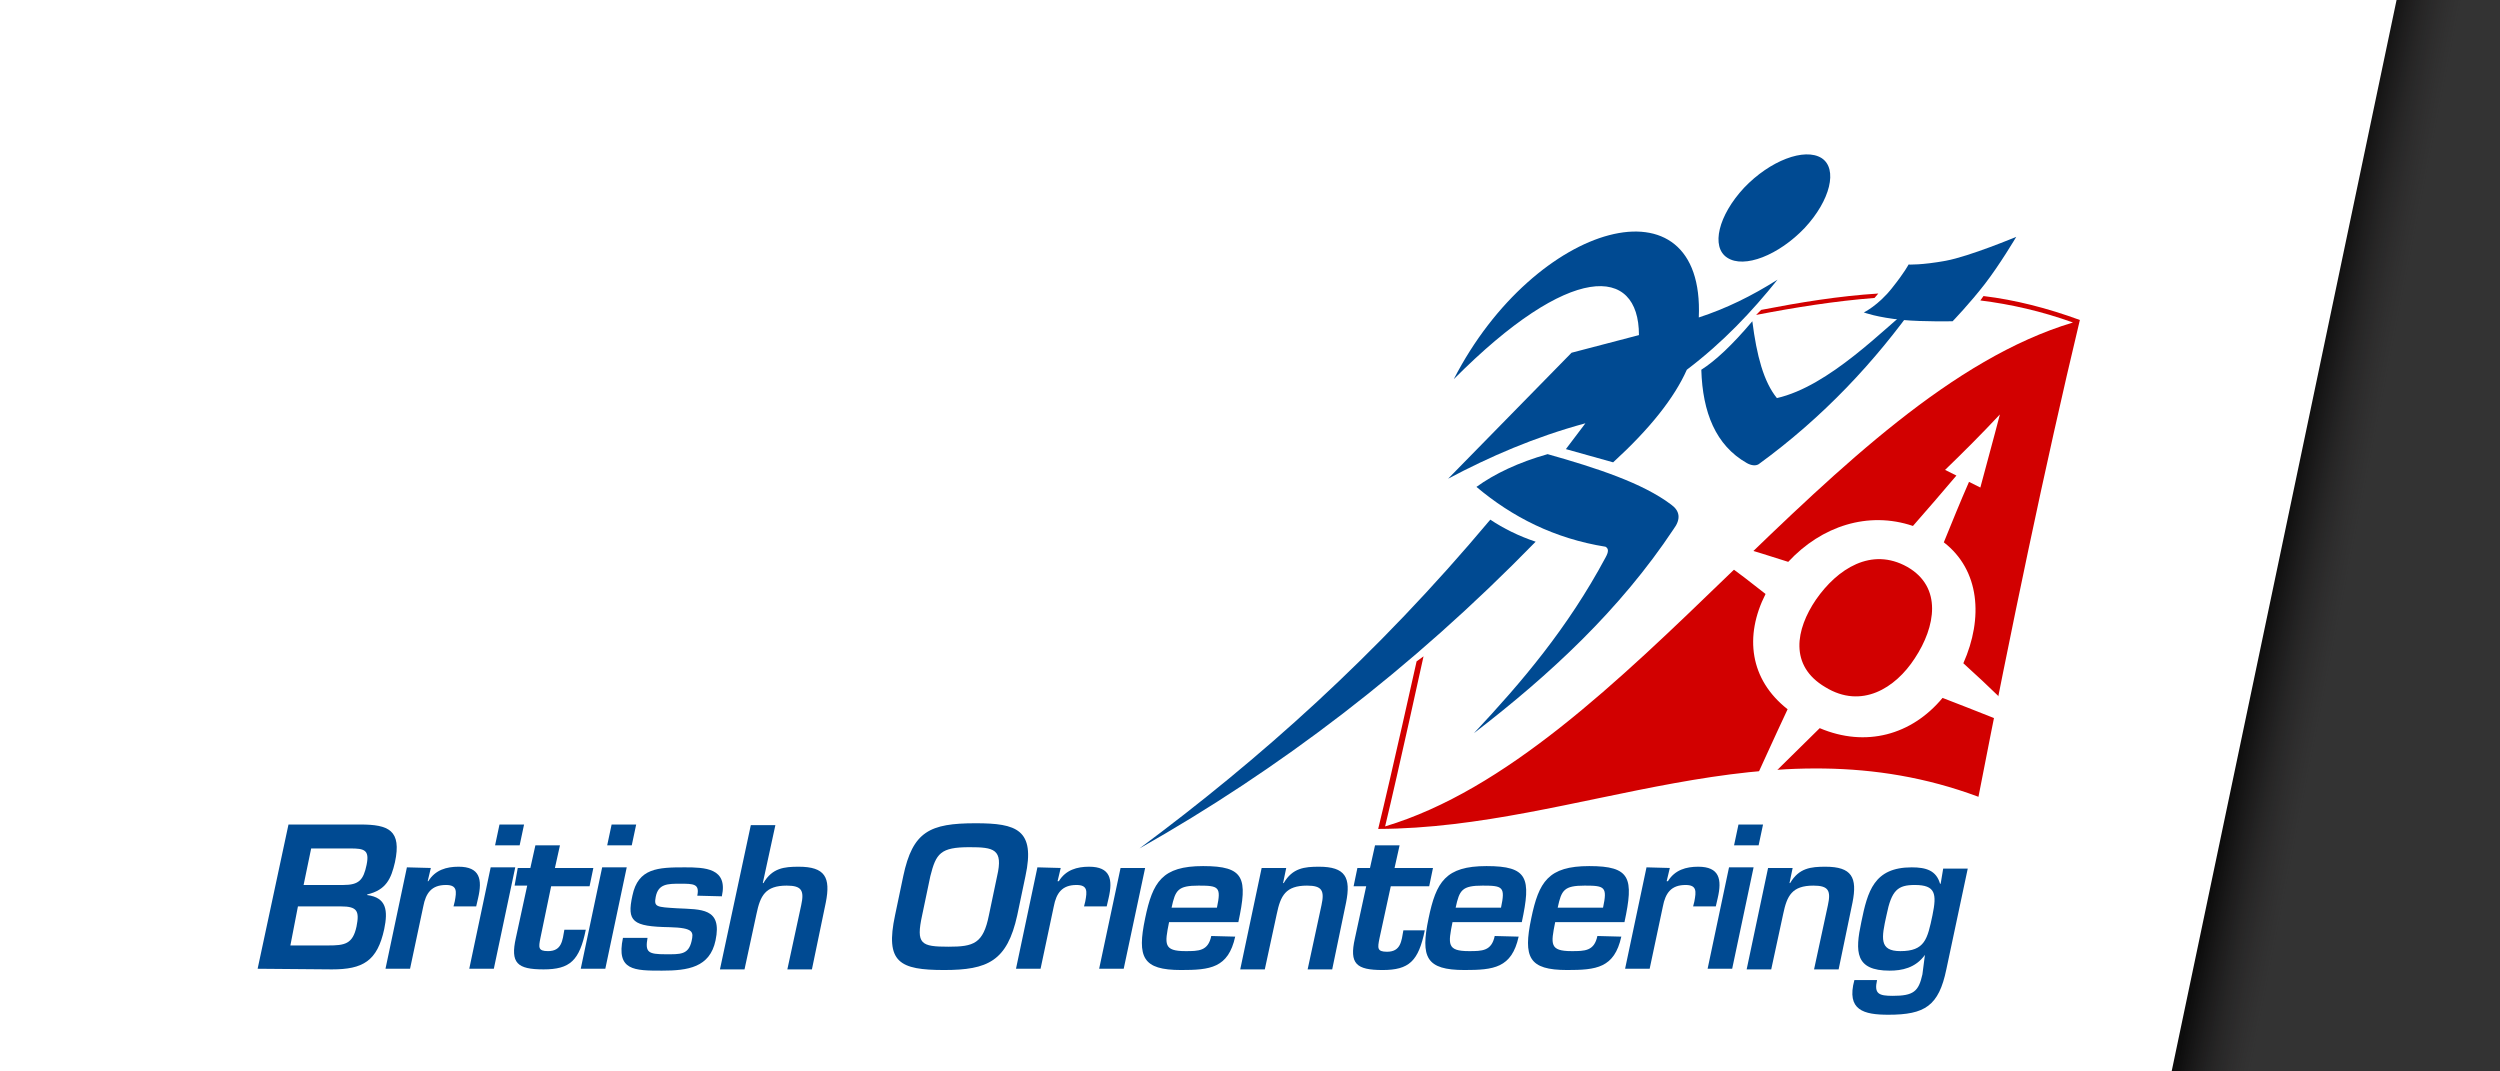 <?xml version="1.0" encoding="utf-8"?>
<!-- Generator: Adobe Illustrator 15.1.0, SVG Export Plug-In . SVG Version: 6.00 Build 0)  -->
<!DOCTYPE svg PUBLIC "-//W3C//DTD SVG 1.1//EN" "http://www.w3.org/Graphics/SVG/1.1/DTD/svg11.dtd">
<svg version="1.1" xmlns="http://www.w3.org/2000/svg" xmlns:xlink="http://www.w3.org/1999/xlink" x="0px" y="0px" width="396.9px"
	 height="170.1px" viewBox="0 0 396.9 170.1" enable-background="new 0 0 396.9 170.1" xml:space="preserve">
<rect x="0" y="0" width="396.9" height="170.1" fill="#333333" stroke="none"/>
<g id="dropshadow">
	<linearGradient id="SVGID_1_" gradientUnits="userSpaceOnUse" x1="362.476" y1="83.582" x2="373.902" y2="85.833">
		<stop  offset="0" style="stop-color:#000000"/>
		<stop  offset="1" style="stop-color:#231F20;stop-opacity:0"/>
	</linearGradient>
	<polygon opacity="0.75" fill="url(#SVGID_1_)" points="374.6,-0.1 338.7,170.9 404.4,170.9 404.4,-0.1 	"/>
</g>
<g id="white">
	<polygon fill="#FFFFFF" points="0,-0.1 0,170.9 344.6,170.9 380.5,-0.1 	"/>
</g>
<g id="logo">
	<path fill="#D20000" d="M314.4,47.7c4.8,0.6,9.7,1.7,14.7,3.5c-38.3,11.5-70.9,68.5-109.2,80c2.1-8.7,6.1-27,6.1-27l-1.1,0.8
		c0,0-4,18-6.1,26.6h0c32-0.1,61.8-17.6,95.3-5.1c5.2-26.7,10.5-52.3,16.1-75.7c-5.2-1.9-10.3-3.2-15.3-3.8L314.4,47.7z"/>
	<path fill="#D20000" d="M278.8,50c6.2-1.2,12.5-2.2,18.8-2.7l0.6-0.7c-6.3,0.4-12.4,1.4-18.6,2.6L278.8,50z"/>
	<path fill="#004A92" d="M48.2,140.5h6.3c2.5,0,3.2-0.8,3.7-3.2c0.5-2.4-0.4-2.6-2.6-2.6h-6.2L48.2,140.5z M46.1,150.1h6
		c2.6,0,3.9-0.2,4.5-3c0.5-2.5,0.1-3.2-2.5-3.2h-6.8L46.1,150.1z M40.9,153.8l4.9-22.9h11.4c4.5,0,6.6,0.9,5.5,6
		c-0.6,2.6-1.4,4.4-4.4,5.1l0,0.1c3.1,0.4,3.3,2.5,2.7,5.4c-1.1,5.1-3.4,6.4-8.3,6.4"/>
	<path fill="#004A92" d="M68.4,137.8l-0.5,2.1h0.1c1.1-1.8,2.9-2.3,4.8-2.3c3.4,0,3.8,2,3.1,5l-0.3,1.3h-3.6l0.2-0.8
		c0.3-1.6,0.4-2.6-1.4-2.6c-2.3,0-3.2,1.3-3.6,3.4l-2.1,9.9h-3.9l3.4-16.1"/>
	<path fill="#004A92" d="M82.5,134.2h-3.9l0.7-3.3h3.9L82.5,134.2z M78.4,153.8h-3.9l3.4-16.1h3.9"/>
	<path fill="#004A92" d="M82.2,137.8h2l0.8-3.6h3.9l-0.8,3.6h6.1l-0.6,2.9h-6.1l-1.7,8.2c-0.3,1.5-0.4,2.1,1.2,2.1
		c2.2,0,2.3-1.7,2.6-3.4h3.4c-1,4.9-2.5,6.3-6.7,6.3c-4.2,0-5.3-1-4.4-5l1.8-8.3h-2"/>
	<path fill="#004A92" d="M100.3,134.2h-3.9l0.7-3.3h3.9L100.3,134.2z M96.1,153.8h-3.9l3.4-16.1h3.9"/>
	<path fill="#004A92" d="M110.7,142.2c0.4-1.9-0.6-1.9-2.7-1.9c-2,0-3.5,0-3.9,2.1c-0.3,1.6,0.1,1.6,3.4,1.8
		c3.8,0.2,7.2-0.1,6.1,5.1c-0.9,4.3-4.4,4.8-8.5,4.8c-4.4,0-7.3,0-6.2-5.2h3.9c-0.4,2.3,0.1,2.6,2.9,2.6c2.3,0,3.6,0.1,4.1-2.1
		c0.3-1.4,0.4-2.1-3.5-2.2c-5.9-0.1-6.8-0.9-5.9-5c0.9-4.4,4.1-4.5,8.3-4.5c3.2,0,6.9,0.1,5.9,4.6"/>
	<path fill="#004A92" d="M121.1,140.2h0.1c1.4-2.4,3.3-2.6,5.6-2.6c4.2,0,5.1,1.7,4.3,5.7l-2.2,10.6H125l2.2-10.2
		c0.5-2.3,0.1-3.1-2.3-3.1c-3.4,0-4.2,1.6-4.8,4.5l-1.9,8.8h-3.9l4.9-22.9h3.9"/>
	<path fill="#004A92" d="M147.7,139.1l-1.3,6.2c-1,4.6-0.2,5,4.2,5c4,0,5.5-0.5,6.4-5l1.3-6.2c1-4.3-0.5-4.6-4.4-4.6
		C149.3,134.5,148.6,135.5,147.7,139.1 M162.8,139.1l-1.3,6.2c-1.6,7.3-4.7,8.7-11.6,8.7c-7.1,0-9.4-1.2-7.8-8.7l1.3-6.2
		c1.5-7.1,4.2-8.4,11.5-8.4C161.4,130.7,164.4,131.7,162.8,139.1"/>
	<path fill="#004A92" d="M168.4,137.8l-0.5,2.1h0.2c1.1-1.8,2.9-2.3,4.8-2.3c3.4,0,3.8,2,3.1,5l-0.3,1.3h-3.6l0.2-0.8
		c0.3-1.6,0.4-2.6-1.4-2.6c-2.3,0-3.2,1.3-3.6,3.4l-2.1,9.9h-3.9l3.4-16.1"/>
	<polyline fill="#004A92" points="178.4,153.8 174.5,153.8 177.9,137.8 181.8,137.8 	"/>
	<path fill="#004A92" d="M193.2,144.1c0.7-3.3,0.3-3.5-2.9-3.5c-3.3,0-3.7,0.7-4.3,3.5H193.2z M196.1,148.7c-1.1,5-4,5.3-8.6,5.3
		c-6.1,0-7-2-5.7-8.2c1.2-5.8,2.7-8.3,9.2-8.3c6.6,0,7.1,1.9,5.6,8.9h-11c-0.7,3.5-0.9,4.6,2.6,4.6c2.1,0,3.6,0,4.1-2.4"/>
	<path fill="#004A92" d="M204.2,137.8l-0.5,2.4h0.1c1.4-2.4,3.3-2.6,5.6-2.6c4.2,0,5.1,1.7,4.3,5.7l-2.2,10.6h-3.9l2.2-10.2
		c0.5-2.3,0.1-3.1-2.3-3.1c-3.4,0-4.2,1.6-4.8,4.5l-1.9,8.8h-3.9l3.4-16.1"/>
	<path fill="#004A92" d="M215.5,137.8h2l0.8-3.6h3.9l-0.8,3.6h6.1l-0.6,2.9h-6.1L219,149c-0.3,1.5-0.4,2.1,1.2,2.1
		c2.2,0,2.3-1.7,2.6-3.4h3.4c-1,4.9-2.5,6.3-6.7,6.3c-4.2,0-5.3-1-4.4-5l1.8-8.3h-2"/>
	<path fill="#004A92" d="M238.3,144.1c0.7-3.3,0.3-3.5-2.9-3.5c-3.3,0-3.7,0.7-4.3,3.5H238.3z M241.1,148.7c-1.1,5-4,5.3-8.6,5.3
		c-6.1,0-7-2-5.7-8.2c1.2-5.8,2.7-8.3,9.2-8.3c6.6,0,7.1,1.9,5.6,8.9h-11c-0.7,3.5-0.9,4.6,2.6,4.6c2.1,0,3.6,0,4.1-2.4"/>
	<path fill="#004A92" d="M254.5,144.1c0.7-3.3,0.3-3.5-2.9-3.5c-3.3,0-3.7,0.7-4.3,3.5H254.5z M257.4,148.7c-1.1,5-4,5.3-8.6,5.3
		c-6.1,0-7-2-5.7-8.2c1.2-5.8,2.7-8.3,9.2-8.3c6.6,0,7.1,1.9,5.6,8.9h-11c-0.7,3.5-0.9,4.6,2.6,4.6c2.1,0,3.6,0,4.1-2.4"/>
	<path fill="#004A92" d="M265.1,137.8l-0.5,2.1h0.2c1.1-1.8,2.9-2.3,4.8-2.3c3.4,0,3.8,2,3.1,5l-0.3,1.3h-3.6l0.2-0.8
		c0.3-1.6,0.4-2.6-1.4-2.6c-2.3,0-3.2,1.3-3.6,3.4l-2.1,9.9h-3.9l3.4-16.1"/>
	<path fill="#004A92" d="M279.2,134.2h-3.9l0.7-3.3h3.9L279.2,134.2z M275,153.8h-3.9l3.4-16.1h3.9"/>
	<path fill="#004A92" d="M284.6,137.8l-0.5,2.4h0.1c1.4-2.4,3.3-2.6,5.6-2.6c4.2,0,5.1,1.7,4.3,5.7l-2.2,10.6H288l2.2-10.2
		c0.5-2.3,0.1-3.1-2.3-3.1c-3.4,0-4.2,1.6-4.8,4.5l-1.9,8.8h-3.9l3.4-16.1"/>
	<path fill="#004A92" d="M299.5,145.3c-0.8,3.6-1.2,5.7,2.2,5.7c3.9,0,4.3-1.9,5.1-5.7c0.7-3.4,0.5-4.8-2.8-4.8
		C301.3,140.5,300.3,141.3,299.5,145.3 M305.6,151.6L305.6,151.6c-1.5,2.1-3.7,2.5-5.6,2.5c-5.5,0-5.5-3-4.5-7.7c1-4.9,2-8.7,8-8.7
		c2.3,0,3.9,0.5,4.5,2.6h0.1l0.4-2.4h3.9l-3.4,16c-1.2,5.8-3.4,7.2-9.2,7.2c-3.9,0-6.7-0.7-5.4-5.5h3.6c-0.5,2.2,0.3,2.5,2.5,2.5
		c3.3,0,4.1-0.7,4.7-3.4"/>
	<path fill="#FFFFFF" d="M304,104.5c-3.1,4.8-8.5,8.1-14.2,4.6c-5.8-3.4-4.7-9.2-1.5-13.9c3.4-4.9,8.8-8.4,14.5-5.2
		C308.4,93.2,307.3,99.5,304,104.5 M323.5,116.8c-3.8-4-7.7-7.8-11.8-11.5c3.2-7.2,2.6-14.8-3.1-19.2c1.3-3.2,2.6-6.4,4-9.6
		c0.6,0.3,1.2,0.6,1.8,0.9c1-3.8,2.1-7.7,3.1-11.6c0,0,0,0,0,0c-2.9,3.1-5.8,6-8.7,8.8c0.6,0.3,1.2,0.6,1.8,0.9
		c-2.3,2.7-4.6,5.4-6.9,8c-7.1-2.4-14.5,0-19.8,5.7c-5.6-1.8-11.2-3.5-16.8-4.6c0,0,0,0,0,0c4.4,3,8.8,6.2,13.2,9.7
		c-3.4,6.7-2.5,13.6,3.5,18.3c-2.3,4.9-4.5,9.8-6.8,14.8c0,0,0,0,0,0c4-4,7.9-7.9,11.9-11.8c7.3,3.1,14.6,1.1,19.5-4.8
		C313.6,112.8,318.6,114.8,323.5,116.8C323.5,116.8,323.5,116.8,323.5,116.8"/>
	<path fill="#004A92" d="M229.9,76l19.6-20l10.7-2.8c0-11.1-10.9-11.6-29.4,7c12.9-25.1,39.9-32.6,38.9-9.8c4.3-1.4,8.4-3.4,12.5-6
		c-4.1,5.1-8.6,9.9-14.4,14.3c-2,4.5-5.9,9.4-11.7,14.7l-7.5-2.1l3.1-4.1C243.6,69.4,236.5,72.5,229.9,76"/>
	<path fill="#004A92" d="M270.1,58.7c2.2-1.4,4.9-3.9,8.1-7.7c0.7,5.5,1.8,9.6,3.9,12.2c8.3-1.9,16.9-10.9,22.4-15.4
		c-6.8,9.6-15,18.4-25.3,25.9c-0.5,0.3-1.2,0.2-1.9-0.2C272.4,70.7,270.3,65.5,270.1,58.7"/>
	<path fill="#004A92" d="M303,42c0,0,2.1,0.1,5.9-0.6c3.8-0.7,11.2-3.8,11.2-3.8s-2.6,4.4-5,7.5c-2.4,3.1-5.1,5.9-5.1,5.9
		s-4.6,0.1-7.9-0.2c-4.1-0.4-6.2-1.2-6.2-1.2s2.3-1.1,4.5-3.9C302.4,43.2,303,42,303,42"/>
	<path fill="#004A92" d="M289.2,25.1c2.6,1.7,1.4,6.7-2.7,11.1c-4.1,4.3-9.6,6.5-12.3,4.7c-2.6-1.7-1.4-6.7,2.7-11.1
		C281,25.5,286.5,23.4,289.2,25.1"/>
	<path fill="#004A92" d="M245.7,72.1c7.8,2.2,15.1,4.6,19.6,8c1.4,1,1.6,2.3,0.4,3.9c-8.5,12.8-19.6,23.1-31.7,32.4
		c7.6-8.1,14.9-16.7,20.9-27.9c0.5-0.9,0.5-1.4,0-1.7c-8.1-1.3-14.8-4.7-20.5-9.5C237.3,75.2,241.1,73.4,245.7,72.1"/>
	<path fill="#004A92" d="M236.6,82.5c2.1,1.4,4.5,2.6,7.2,3.5c-19.8,20.3-40.8,36.2-62.9,48.7C199.9,120.6,218.5,104.1,236.6,82.5"
		/>
</g>
</svg>
